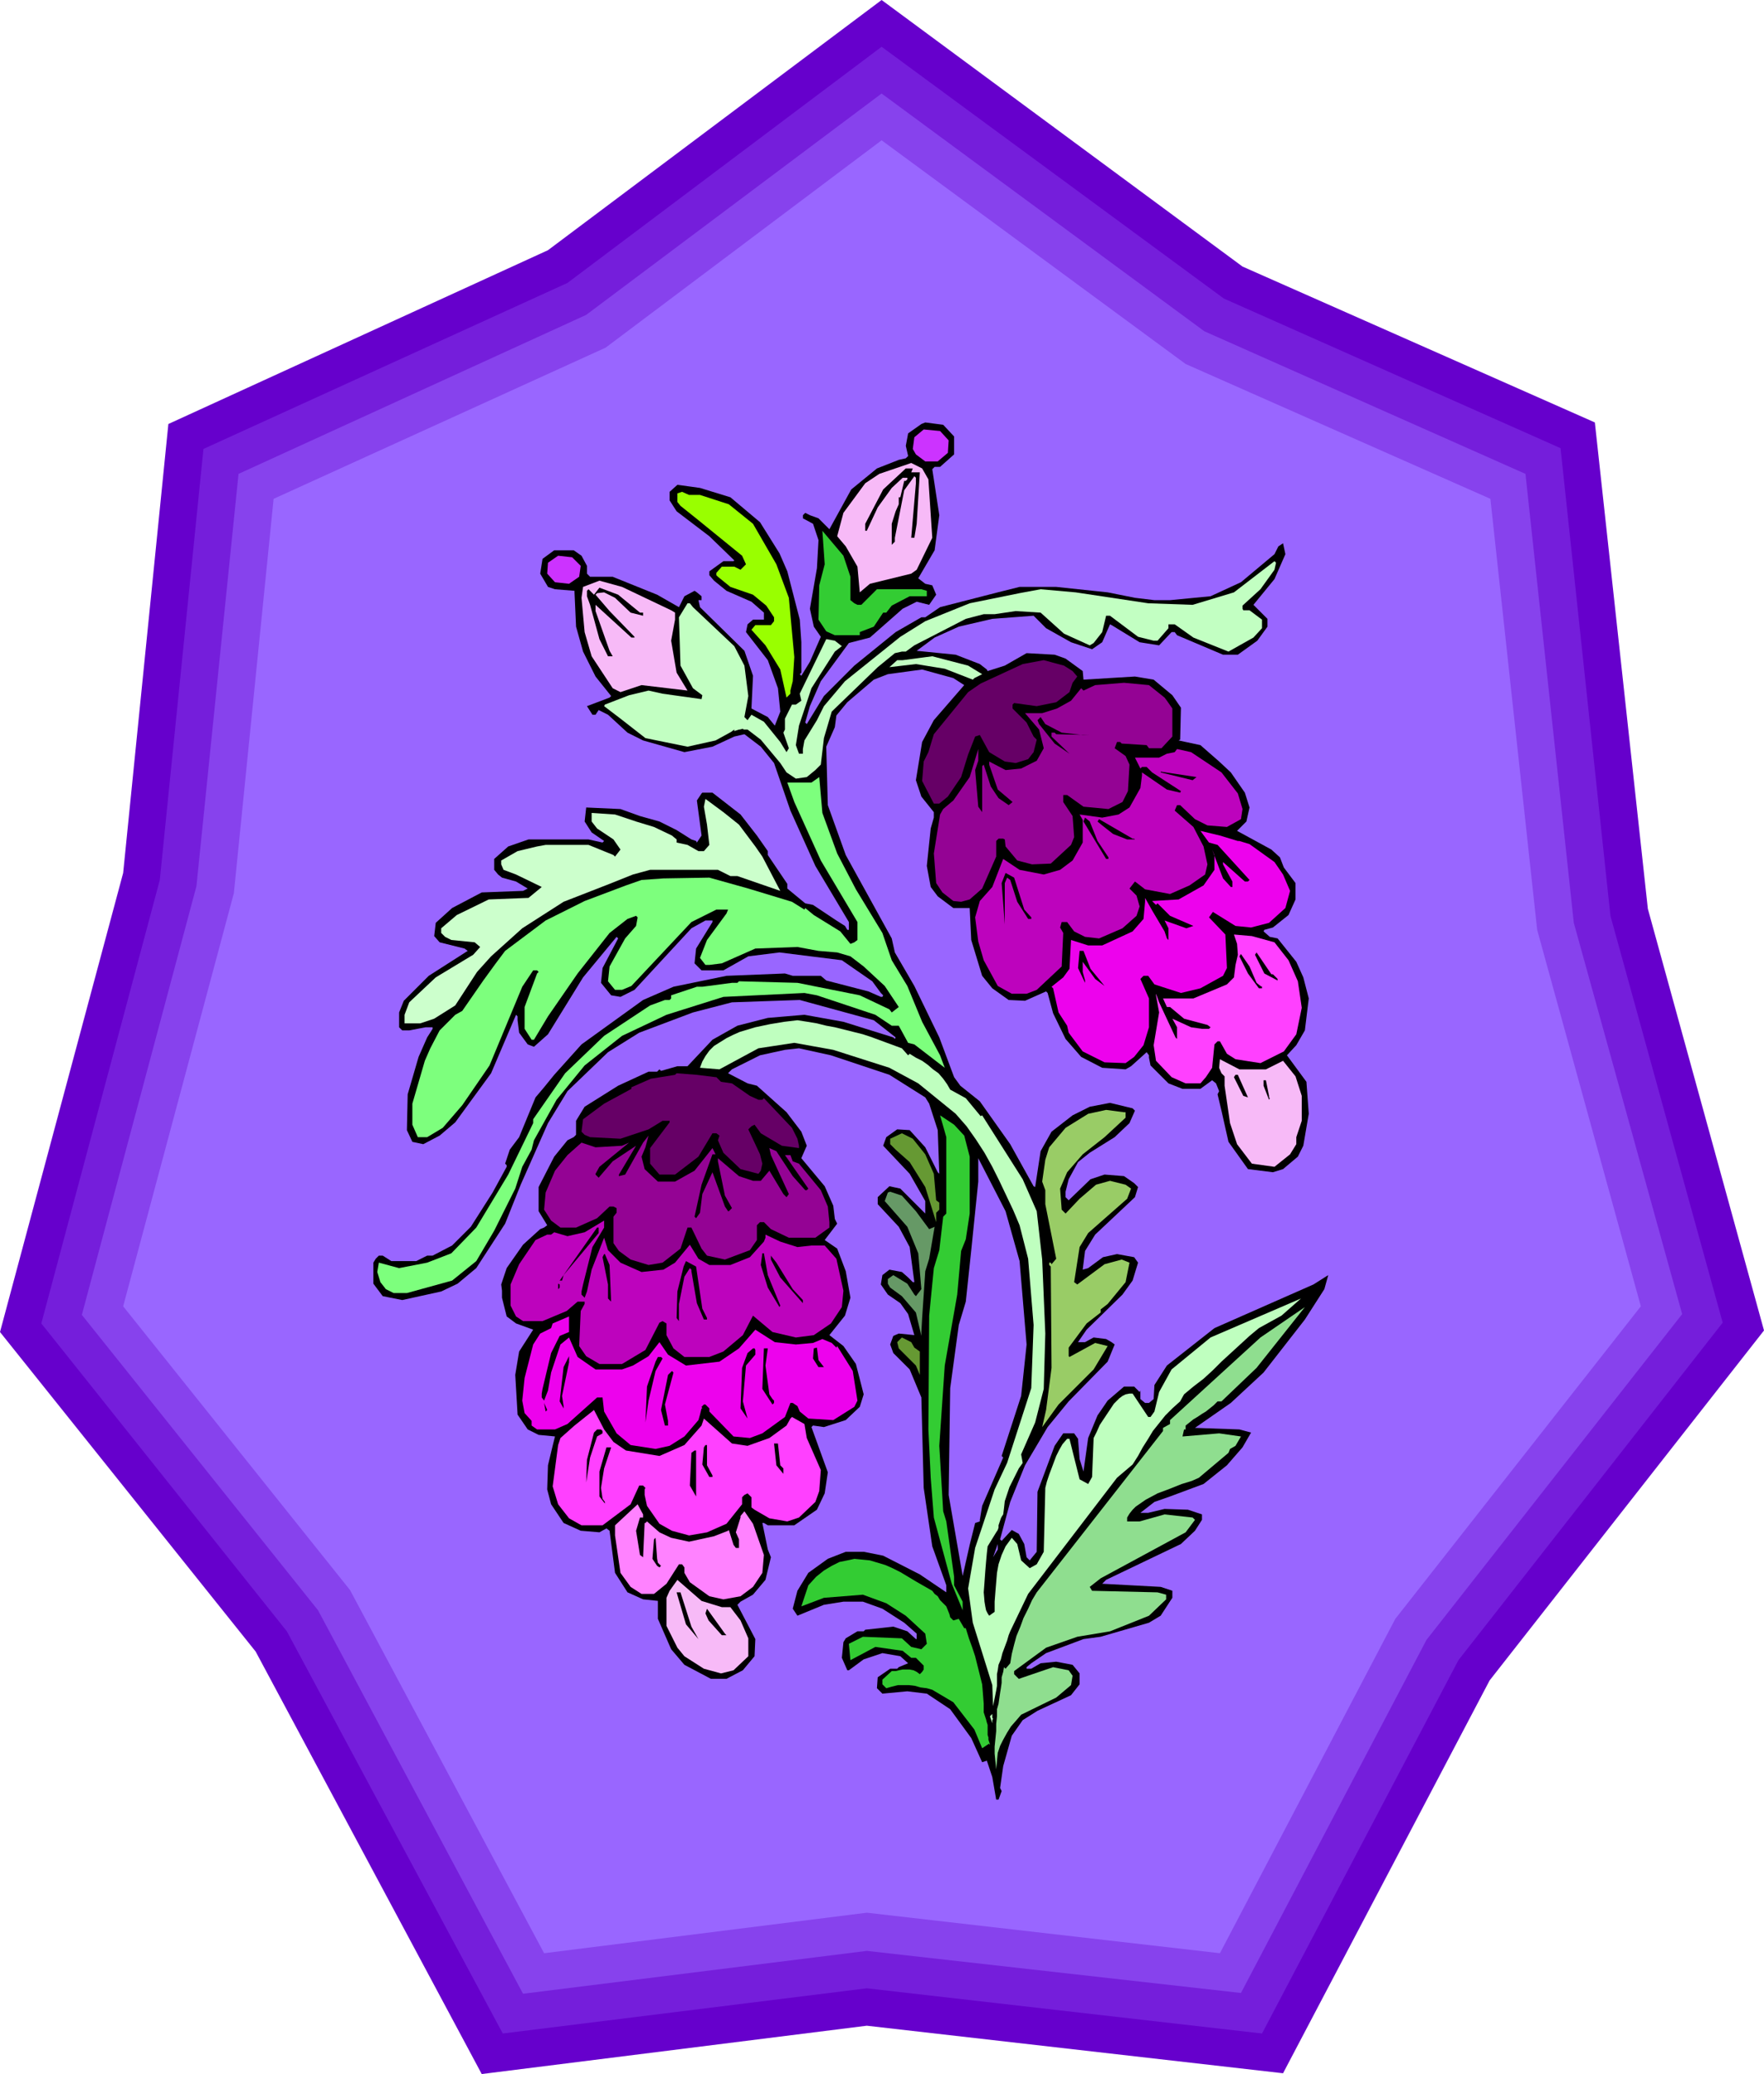 <svg xmlns="http://www.w3.org/2000/svg" width="7.539in" height="8.863in" fill-rule="evenodd" stroke-linecap="round" preserveAspectRatio="none" viewBox="0 0 2263 2661"><style>.pen1{stroke:none}.brush4{fill:#96f}.brush5{fill:#000}.brush6{fill:#c3f}.brush7{fill:#f7baf7}.brush9{fill:#3c3}.brush10{fill:#c2ffc2}.brush11{fill:#606}.brush12{fill:#940394}.brush13{fill:#bd03bd}.brush16{fill:#ed02ed}.brush17{fill:#ff40ff}.brush18{fill:#bfffbf}.brush21{fill:#693}</style><path d="m2114 1166 149 541-352 449-265 504-534-61-494 62-290-542L0 1709l158-589 58-576 487-223L1131 0l463 342 452 200 68 624z" class="pen1" style="fill:#60c"/><path d="m2002 575 64 600 144 522-339 433-252 479-507-58-467 58-277-516-315-395 152-569 56-553 467-213 403-303 439 323 432 192z" class="pen1" style="fill:#751edb"/><path d="m1545 425 412 183 62 576 139 502-328 418-238 453-480-54-441 55-263-492-303-379 147-550 54-529 446-204 379-284 414 305z" class="pen1" style="fill:#8742ed"/><path d="m1131 180 390 287 391 173 60 553 133 483-315 401-225 429-453-52-414 52-249-466-291-364 142-530 51-506 426-194 354-266z" class="pen1 brush4"/><path d="M1224 560v23l-18 16h-7l-3 3 9 59-6 45-21 36 9 7 9 2 5 12-9 13-16-4-18 9-42 37-27 7-36 49-14 32-6 21 2 2 22-36 39-39 53-43 33-19h5l19-13 74-19 28-7h47l66 7 35 7 25 3h20l52-5 39-18 43-36 5-10 6-4 3 14-14 32-27 33 18 18v10l-13 18-25 18h-19l-59-25-3-4h-4l-16 17-25-4-36-22-2-1-10 23-13 9-27-9-32-18-16-16-53 4-43 10-31 14-23 17 50 5 31 12 9 7 1 2 22-7 28-16 36 2 14 5 22 16 1 11 66-4 24 4 24 20 11 16-1 41-2 1 28 6 24 21 15 14 18 26 6 19-4 18-12 12 44 24 11 10 5 13 15 20v21l-9 20-20 16-11 3-1 2 8 7 10 2 24 30 9 20 7 27-5 41-11 19-12 13 25 34 3 41-7 41-7 14-19 16-13 4-32-4-25-35-9-40-5-21 2-4-4-10-5-4-15 11h-23l-18-7-23-23-2-10v-3l-3-4-20 18-7 4-30-2-27-14-20-23-16-33-7-26-2-2-27 12-21-1-21-15-13-16-14-46-2-41h-21l-20-15-9-12-5-27 5-48 4-14v-7l-16-20-7-21 8-49 15-28 39-45-14-9-40-11-44 6-18 7-34 29-14 17-2 15-11 25 2 75 23 64 59 107 4 18 25 43 32 66 19 51 8 11 25 20 39 55 30 54 2 1 7-46 14-25 27-21 22-11 26-5 29 7 3 3-7 16-19 18-32 20-15 12-12 22-4 16v7l4 4 28-27 18-6 25 2 13 9 5 5-4 13-51 48-13 21-3 24 7-2 19-14 18-4 22 4 5 7-7 23-13 18-46 45-11 16h9l11-6 16 2 7 4 4 3-9 22-50 51-27 33-29 49-19 47-13 48 2 2 13-14 9 5 7 13 3 17 4 4 9-11 1-77 22-59 11-16h14l5 7 2 26 5 16 6-43 12-29 13-19 21-18h13l7 7 1-2v11l6 5h5l6-5 1-18 16-25 61-48 127-56 19-12-5 18-25 39-53 68-42 39-46 32 57 2 15 4-11 19-20 23-30 24-43 16-20 7-18 14h10l21-5 30 1 18 6v7l-9 14-18 17-96 46-5 5 75 4 15 5v9l-15 23-15 9-62 18-22 3-48 18-19 13-6 5v2h6l12-7 20-2 21 4 9 11v14l-11 14-43 20-19 12-14 20-11 39-4 28 2 4-4 11h-3l-5-29-7-21-6 2-14-31-27-37-30-20-25-3-32 3-7-7 1-14 16-11h9l2-2 12-5-10-9-23-4-24 8-19 14h-2l-7-16 2-20 3-5 15-9h8l2-2 36-4 18 6 11 10h1v-7l-16-14-28-18-25-9h-25l-25 4-34 14-6-9 6-23 14-23 25-18 23-9h23l25 5 47 24 34 23v-9l-18-50-11-75-3-116-15-36-21-21-4-11 4-11 7-3 20 2-8-27-10-14-16-11-9-13 2-12 9-7 16 3 8 7 6 6h2l-6-45-14-26-27-29v-9l15-14 14 3 32 32v-16l-20-35-34-36 4-11 14-10 16 1 20 22 16 32 2 2-2-56-11-34-5-8-46-29-75-25-41-9-18 2-32 7-36 18-5 5 25 13 12 3 38 34 19 25 7 18-7 16 30 36 11 25 2 17 3 6-16 21 16 11 11 29 6 34-7 23-20 25 18 14 16 23 10 39-5 16-18 17-28 9-14-2-2 2 21 58-4 27-10 21-29 20h-34l-5-3h-2l7 34 4 10-7 29-16 19-16 9-4 4 23 44-1 22-15 18-21 11h-20l-34-18-17-20-17-39v-23l-19-2-20-9-16-25-7-54-4-3-9 5-24-2-22-10-16-24-5-19 1-31 6-25 3-12-21-2-14-7-13-19-3-51 5-30 18-28-22-8-12-9-6-24v-9l-1-8 7-21 21-30 22-20 5-2 4-3-11-18v-31l20-39 17-21 8-4 3-3v-18l11-18 43-27 39-18h11l3-3 2 2 21-6h13l32-34 32-18 39-10 47-4 50 9 64 20 2 2 1-2-28-22-95-26-87 3-50 13-69 26-40 25-52 50-25 41-35 79-20 50-37 57-24 20-21 10-50 11-25-5-12-16v-27l3-5 2-2 2-2h5l11 7h32l14-7h7l25-13 24-24 28-44 18-33v-2l-2-2 6-18 12-16 21-51 11-13 13-16 35-39 79-57 39-17 68-14 75-3 10 3h36l7 6 54 14 16 7h2l1-2-3-3-11-15-39-27-80-10-40 5-32 18h-28l-9-9 2-19 21-34v-2h-9l-18 10-73 79-18 9-12-2-13-16 2-19 20-38-2-2-43 52-45 73-18 16-8-3-11-15-2-16v-5l-2-2-32 75-46 63-20 17-21 11-14-3-7-15 1-46 14-48 11-25 7-11v-2h-9l-21 4h-9l-4-4v-19l6-15 32-32 50-32-4-3-32-8-7-8 2-17 21-19 38-20 53-2 6-3-15-9-18-5-5-4-5-6v-14l18-16 26-9h77l18 4 2-2-16-11-9-14 2-18 44 2 25 9 25 7 22 11 19 12 6 2 1 2 6-9-6-45 6-9 1-1h13l36 28 21 27 14 20v5l25 37v6l23 19 10 2 30 20 11 7 3 5h2v-10l-43-72-32-71-21-61-17-21-21-16-13 3-28 13-36 7-53-15-20-10-25-23-12-6-4 6h-4l-7-11 29-11 2-2-20-25-16-32-9-32-2-44v-2l-25-2-9-3-10-17 3-19 15-11h25l10 7 7 13v10l4 4h29l57 23 28 16 7-14 13-7 3 2 6 5v5h-4l2 9 57 56 11 32-2 42 21 11 9 11 7-18-3-30-13-36-28-36 2-10 7-6h14v-9l-16-14-32-14-16-13-6-7v-5l18-13h13l1-1-32-31-42-32-9-14v-11l10-9 29 4 39 12 38 32 25 40 10 23 16 62 2 29v39l-2 2 2 2 11-18 14-32-9-13-5-23 9-52 2-36-7-21-13-7v-4l3-3 6 3 11 4 14 14 28-51 33-27 28-11 9-2 3-3-3-13 3-16 17-12 5-2 23 3 14 15zm84 1058 9 107-7 66-25 77 2 2-27 62-3 18v2l-6 2-7 28-9 40-18-104 2-137 11-81 9-30 7-66 9-88v-30l35 68 18 64z" class="pen1 brush5"/><path d="m1217 565-1 16-13 11h-16l-12-9-4-7 2-15 12-10 21 2 11 12z" class="pen1 brush6"/><path d="m1191 615 5 75-20 41-7 5-53 13-13 11-3-33-15-26-11-13 8-30 28-38 18-12 41-14 14 7 8 14z" class="pen1 brush7"/><path d="M1169 606h11l-4 66-3 18h-4l6-70v-7l-2-2-13 18-12 61v5l-4 4v-27l5-16 4-9v-9h2l5-21h2l2-2v-2h-6l-14 13-18 25-14 30h-2v-9l23-44 29-27h9l-2 5z" class="pen1 brush5"/><path d="m898 635 37 12 31 25 30 52 16 43 7 76-2 31-3 12v4l-5 5-8-36-19-31-18-20 5-6h20l4-5v-5l-10-15-17-14-29-10-16-13-2-2v-3l7-8h16l8 4 7-7-5-11-59-48-20-16-4-5v-11l6-2 9 4h14z" class="pen1" style="fill:#9f0"/><path d="M1091 740v30l5 4 4 2h5l20-20h57l7 2v7h-22l-23 12-7 9h-4l-12 18-18 7v4h-32l-11-5-10-15 1-44 7-27-3-43 27 32 9 27z" class="pen1 brush9"/><path d="m745 726-2 14-13 9-18-2-10-11 1-14 13-9 18 2 11 11z" class="pen1 brush6"/><path d="m861 783 5 3v9l-5 27 7 41 14 23-59-7-27 9-10-5-27-41-9-31-4-44 2-14 21-8 29 8 63 30z" class="pen1 brush7"/><path d="M821 786h4v4l-16-4-20-19-14-7-9 1-2 2 18 21 32 33v1h-4l-46-42v8l18 51 4 7h-6l-11-22-12-44-4-11v-7l2-2 7 7 7-9 24 9 28 23z" class="pen1 brush5"/><path d="m1260 865-10 5-2 2-36-14-37-6-34 4 10-9h7l38-5 46 12 18 11z" class="pen1 brush10"/><path d="m1376 861 6 7-6 8-4 12-17 13-25 5-29-4-2 2v5l18 18 9 18 4 4-4 16-7 9-16 5-14-2-20-12-12-22-6 2-9 23-9 29-17 25-11 9h-7l-15-29 2-25 6-12 7-23 44-54 16-11 54-25 27-5 26 7 11 7z" class="pen1 brush11"/><path d="m1494 895 3 4 7 10v36l-14 15h-16l-3-4-32-2-2-2h-4l-3 8 14 10 5 11-2 34-7 14-18 9-32-3-21-15h-5v9l12 18 2 27-4 10-26 24-24 1-19-5-15-18-1-9-2-1h-6l-3 3v20l-18 41-16 14-11 3-10-1-14-11-8-12-3-38 8-50 4-7 13-11 21-30 11-36v15l-4 12 4 47 5 7v-59l2-2 9 28 10 15 13 9 5-4-19-16-11-32v-4l21 11 20-2 20-10 9-16-6-24-18-21h22l19-6 18-10 13-16 3 3 15-7 37-3 32 3 20 16z" class="pen1 brush12"/><path d="m1362 940 27 3h9l-43-1-2-2h-4v5l23 22-19-13-20-25-2-5 4-4 6 9 21 11z" class="pen1 brush5"/><path d="m1567 991 21 27 6 20-2 13-18 10-25-2-16-8-19-18h-4l-3 7 24 21 13 25 5 23-3 13-20 14-25 11-32-6-9-7-4-3-7 9 9 9 4 14-4 12-18 16-30 13-18-2-14-7-9-12h-7l-2 7 4 7-2 43-32 30-13 5h-19l-18-10-18-33-7-24-4-31 6-21 16-18 14-36 21 14 31 6 21-6 16-12 13-23v-29l-4-7 29 4 21-4 14-9 14-25 2-16v-4l32 22 17 4 1-2-37-24-7-7h-6l-2 2-7-14h31l10-5 10-2 3-4 18 4 39 26z" class="pen1 brush13"/><path d="m1530 1001-41-10v-1l46 7-5 4z" class="pen1 brush5"/><path d="m1074 1095 24 46 34 56 12 35 20 33 19 46 23 43 6 16-39-30-8-2-12-22h-9l-21-14-75-25-16-3-104 5-73 23-57 27-48 38-36 44-29 52-3 12-12 22-9 28-27 54-23 39-31 25-58 16h-17l-10-5-7-9-4-13 2-12 26 7 36-7 31-12 32-33 41-68 32-66v-5l41-59 50-48 59-39 19-7h6l2-2v-4l33-11h7l38-5h7l2-2 75 2 80 16 38 18 3 4 9-7-18-27-27-25-17-13-17-5-24-2-27-5-54 2-43 19-16 2h-5l-7-9 9-23 25-34 2-5h-15l-32 16-77 82-12 5h-9l-9-11 2-19 20-36 14-16 2-11-2-2-11 4-23 18-41 52-38 55-18 30h-3l-9-14v-28l16-43 2-2-2-2h-5l-14 21-42 101-35 51-25 29-20 12h-12l-7-16v-27l16-55 7-16 12-23 20-20 9-5 27-39 16-22 12-16 52-39 50-25 53-20 20-7 28-2 59-1 50 14 56 17 16 10 1-2 11 9 34 21 13 16 5-2 4-3v-23l-47-79-34-75-9-25h31l10-7 4 46 19 52z" class="pen1" style="fill:#7dff7d"/><path d="m948 1058 21 28 9 13 23 44-55-19h-9l-16-8h-87l-22 6-30 12-59 23-53 34-40 36-18 20-28 43-27 17-18 6h-20v-11l6-16 34-32 48-29 9-10-7-6-30-3-8-4-5-5v-6l20-17 41-20 51-2 17-14-33-16-16-6-3-7v-5l21-12 25-6 11-2h55l32 13 2 2 7-9-9-13-21-14-7-9v-11l30 2 27 9 23 7 23 11 6 5v4l14 3 14 8h7l7-8-3-26-4-23 2-10 23 17 20 16z" class="pen1" style="fill:#cfc"/><path d="m1408 1079 14 21v2h-3l-29-48 2-5 6 5 10 25zm47-3 1 1h-10l-18-7-14-11-6-5 2-3 43 25h2z" class="pen1 brush5"/><path d="M1588 1079h2l13 4 32 23 11 16 9 21-6 22-21 19-23 6-20-2-29-18-5 7 21 22 2 43-5 10-29 16-25 6-34-11-8-11h-6l-4 4 11 25v37l-7 23-12 15-11 8-27-1-28-14-18-24-2-9-11-17-7-31-2-2 15-12 8-11 2-37 22 7h18l39-18 14-16 2-22v-5l9 16 16 27 3 9 2 2v-15l-5-10 28 10 9-3-30-13-16-16-2 2-5-5 34-2 32-18 14-20v-19l-3-7 14 37 10 11h2v-7l-12-22v-3l28 25h4l2-2-41-45-11-3-11-15 25 6 23 7z" class="pen1 brush16"/><path d="m1314 1167 9 10v2h-4l-14-22-9-28-4-3-3 7v53l-4-53 5-13 11 6 13 41z" class="pen1 brush5"/><path d="m1635 1209 18 23 12 27 5 34-7 34-16 22-30 15-32-5-11-7-9-16h-3l-4 4-3 30-8 12-7 8h-19l-18-8-20-21-3-20 7-42-4-22v-2l4 11 21 45 2 2v-15l-6-11 24 11 14 2h9l2-2-4-3-30-8-18-15h-4l-5-11h39l43-18 9-9 2-16 3-13-1-14-4-12 23 2 29 8z" class="pen1 brush17"/><path d="m1399 1243 18 22-12-9-16-22v13l3 11v3l-9-19 2-22h5l9 23zm234 7 6 6v2l-17-9-12-24 2-3 19 28h2zm-21 11 5 4 2 1v2h-4l-14-19-11-22 2-3 11 16 9 21z" class="pen1 brush5"/><path d="m1270 2202 3-3v5l1 1-1 2v4l-3-9z" class="pen1 brush18"/><path d="M1269 2238v-1l-9 6-10-24-27-35-27-16-7-2-8-1-7-2-8-1h-14l-8 2-7 2-5-5v-6l12-11h5l4-1 5-1h9l5 1 4 2 4 3 3-3 2-3v-5l-2-2-2-2-3-3-3-3h-6l-11-9-35-5-32 17-2-21 18-9 50 2 12 11 13 3 7-7-2-13-25-23-25-16-30-11-50 4-29 11 9-27 10-11 10-8 10-6 10-5 10-2 9-2 10 1 10 1 10 3 10 3 9 4 10 5 20 12 21 12 3 4 4 3 3 5 4 4 4 4 2 5 2 5 1 4 4 4 7-2 7 12h2l4 13 4 11 4 12 3 12 3 12 3 12 1 12 1 13v11l1 3 1 3 1 3 1 4 1 3v13l1 3v3l1 3 1 3h-1z" class="pen1 brush9"/><path d="m1288 2139 2 2 6-7 2-12 3-12 3-11 5-12 4-11 6-12 5-11 6-10 162-207v-4l9-5v-5l116-106 57-39-62 78-45 43h-5l-5 5-5 4-5 4-5 3-6 4-5 3-5 4-5 4v5h-2l-2 9 47-4 28 4-7 12-7 4-2 5-38 32-9 4-13 4-15 6-16 6-15 8-13 9-4 4-4 5-3 5v5h16l32-9 36 4 3 3-12 16-109 59-14 11 3 5 84 2 11 3v6l-22 21-50 20-42 7-40 14-41 30v4l6 6 44-15 20 4 5 7-2 12-19 16-45 22-6 7-7 8-5 8-5 9-4 8-3 9-1 10-1 11-1-10-1-10v-9l1-10 1-10v-9l1-10v-9l2-7 1-7 1-7 1-6 1-7v-7l2-7 1-6z" class="pen1" style="fill:#8fde8f"/><path d="m1119 1331 38 14 8 9 2-2 8 5 8 4 7 5 7 6 7 5 6 7 5 7 4 7 20 11 19 23 2-1 52 82 18 41 7 62 4 95-2 71-11 43-18 41 2 11-5 7-4 8-4 8-4 8-3 9-3 9-1 9-1 8-2 3-1 2-1 3-1 3-1 3v3l-1 3-2 3-11 18-1 9-1 11-1 12-1 14-1 13 1 12 1 6 1 5 2 4 2 3 7-5v-13l1-13 1-12 1-12 2-11 4-12 5-11 8-11 7 8 5 21 11 10 9-5 9-16 2-82 2-8 3-9 3-8 3-8 3-8 4-8 4-7 6-7h3l13 52 11 6 5-9 2-50 4-8 4-9 6-9 6-9 6-9 7-7 4-3 4-2 5-1h4l20 30h3l5-7 6-25 16-29 50-41 116-50-25 22-29 16-12 10-12 11-12 11-12 11-11 11-12 11-13 10-12 10-5 9-10 9-9 9-8 10-8 10-6 10-7 11-6 11-7 11-20 17-114 149-23 48-2 5-2 7-3 8-3 8-2 8-3 7-1 7-1 5v15l-1 6-1 5-1 5-1 5-1 5-1-27-25-80-6-44 9-52 25-75 16-34 31-96 3-81-7-85-11-43-8-19-9-19-9-19-9-18-10-18-11-17-12-17-14-16-48-39-37-20-72-23-50-9-46 7-50 27-25-2 3-8 4-7 5-7 6-6 8-5 8-5 8-4 9-4 20-6 19-4 18-3 17-2 13 2 12 2 12 3 11 2 12 3 12 3 12 3 12 4z" class="pen1 brush18"/><path d="m1624 1372 22-11 16 20 8 25v32l-7 21v9l-8 13-20 16-29-4-19-25-9-27-7-48v-12l-4-4-3-7 1-11 25 13h34z" class="pen1 brush7"/><path d="M918 1382h1l6 6 14 2 23 16 11 5h5l2-2 36 38 7 14 2 9v3l-22-3-27-16-8-11-4 2-4 4 15 32 3 12-2 9-3 4-23-6-22-21-7-16 2-6-4-3h-5l-18 30-30 23h-20l-12-14v-20l25-33v-2h-9l-18 11-36 12-39-2-7-3-4-4 2-16 27-20 35-19v-2l25-11 31-5 2-2 26 2 24 3z" class="pen1 brush11"/><path d="m1601 1408-6-2-12-24 2-3h3l13 29zm27-2v2l1 1-1 2-7-18v-7h3l4 20z" class="pen1 brush5"/><path d="M1444 1427v7l-27 25-28 22-20 23-9 21 2 27 5 5 18-19 21-18 18-5 20 5 7 5-5 13-50 44-11 18-7 45 4 3 35-26 22-6 10 4-5 25-23 28-9 7v4l-18 14-23 31v11l1 1 33-18 16 4-18 30-45 45-21 29 5-22 7-54-1-130-2-2v-3h2l1 2 6-7-14-70v-18l-4-11 4-28 5-16 21-25 29-18 23-5 23 3h2z" class="pen1" style="fill:#9c6"/><path d="m1237 1457 7 27v73l-5 33-6 15-5 56-16 91-7 103 5 84 4 13 10 71v11l11 21v11l-14-34-23-85-4-51-3-62 1-146 6-61 7-23 5-43 4-4v-98l-8-28 18 12 13 14z" class="pen1 brush9"/><path d="m1187 1481 11 25 3 34 4 3v9l-4 4v12l-14-45-20-32-18-16-7-7v-7l15-7 14 7 16 20z" class="pen1 brush21"/><path d="m823 1484 4 16 17 16h22l25-14 23-29 4 8h-4l-14 39-9 41 2 2 5-7 3-24 13-28 16 44 4 6h1l4-4-9-16-9-44v-4l27 23 18 6h10l11-13 18 30 4 4 3-4-23-50-2-9 9 4 21 32 16 18h2l2-2-30-43h7l3 8 8 3 28 34 9 21 2 20v7l-18 13h-34l-23-11-9-9h-5l-4 4v19l-9 13-32 12-23-5-7-9-13-27h-5l-9 27-23 18-18 3-23-7-15-11-7-10v-34l4-5v-6l-4-2h-5l-16 15-27 12h-20l-12-9-9-14 2-22 12-28 16-20 18-16 18 6 34-2 9-4-38 31-5 9v1l4 4 18-21 30-20-22 37v2l8-2 23-41 7-9-4 15-5 12z" class="pen1 brush12"/><path d="m1175 1554 17 23 7-3-7 41-5 16-4 60-1 18v5l-7-30-18-21-15-11-3-5v-6l7-5 18 11 9 14 2 2 7-9-4-46-14-34-29-33 4-11 3-1 15 5 18 20z" class="pen1" style="fill:#696"/><path d="m760 1600-12 48-2 9v4l4 4 3-8 6-28 16-41 5 16 16 16 27 12 28-3 15-9 19-23 11 18 14 8h27l25-10 18-20 2-5v-4l19 9 22 7 18-2h17l15 17 9 41-2 21-14 21-22 15-23 3-30-7-25-21-13 25-25 21-18 7h-32l-14-11-9-17v-15l-5-3-4 2-18 35-30 18h-29l-17-10-9-13 2-45 5-9v-3h-9l-14 12-31 13h-25l-9-6-7-14v-27l11-26 21-31 15-7h5l4-3 17 5 22-5 25-15v9l-15 25z" class="pen1 brush13"/><path d="m768 1582-45 54-2 7h-3l48-68h2v7zm217 54 16 39-1 2-15-25-9-29 2-15h2l5 28zm-203-13 2 47-4-4v-18l-7-35 2-4h1l6 14zm235 31 13 14v4l-29-33-12-23v-5l7 9 21 34zm-116 25 6 12v2h-4l-9-21-7-41v-2l-2-2-7 11-7 35v22l-3-4 1-34 8-32 3-7 13 7 8 54zm-183-27-2 2v-7l2 1v4z" class="pen1 brush5"/><path d="m718 1714-11 22-11 46-1 6v5l3 4 5-13 4-23 12-36 11-9 11 25 23 16h34l14-5 20-12 14-18 11 16 23 14 43-5 25-17 21-24 25 16 27 3 22-2 12-5 12 5 6 6 1-2 20 32 6 38-4 8-27 17-32-2-11-9-3-7-6-4h-3l-7 18-29 21-16 6-21-2-31-32v-4l-5-5h-2l-3 3 1 2h-1l-2 8-2 7-18 21-19 12-18 4-32-5-18-15-16-28-2-18h-7l-38 34-16 7h-23l-7-5v-6l-9-10-3-16 3-29 11-43 9-14 14-7 2-6 21-9v20l-12 5z" class="pen1 brush16"/><path d="m1173 1729 7 5v30l-5-12-22-22-2-8 6-6 12 6 4 7z" class="pen1 brush21"/><path d="M1057 1754h-7l-7-11 1-13 4-1 2 16 7 9zm-88-22v6l-12 14-4 46 6 22-9-13 2-52 7-19 7-6h2l1 2zm13 20 5 37 4 6 2 2v3l-2 2-13-20 2-52h5l-3 22zm-261 39 2 13v3l-5-9 5-44 7-14v8l-9 43zm129-48-9 16-9 38-4 28 2-46 11-32 3-6h4l2 2zm3 59 4 21v6h-4l-5-20 9-45 5-5 2 2-11 41zm-153 9-2-11 4 9-2 2z" class="pen1 brush5"/><path d="m787 1850 16 11 43 7 32-14 22-25 3-9 36 32 20 3 28-10 22-16 5-9 2-2 16 9 3 18 18 41-2 27-5 14-21 20-15 5-23-4-19-11-4-3v-13l-5-5-4 2-3 3v9l-20 25-25 11-23 4-22-6-16-9-16-23-3-14v-7l1-2-3-3h-5l-11 24-36 27h-27l-16-9-14-18-7-23 7-53 3-9 18-16 25-20 13 25 12 16z" class="pen1 brush17"/><path d="M773 1836v3l-7 4-9 27-5 32 1-29 9-35 4-4h5l2 2zm228 44 4 4v7l-9-11-3-28h5l3 28zm-94 0 7 13v2h-4l-9-16 2-22 2-3h2v26zm-132 4-4 25 2 14 3 4v2l-7-9v-32l9-31h6l-9 27zm118-11v47l-8-14 2-42 4-3h2v12z" class="pen1 brush5"/><path d="M825 1947h-4l-5 17 5 31 4 3 2-44h1l2-2 16 14 15 7 23 5 32-7 18-7 1-1 6 19 3 4h4v-11l-4-9 6-19v-2l5-6 11 16 14 40-2 23-12 18-16 12-22 4-18-4-25-18-7-12v-7l-3-4h-4l-16 25-16 13h-16l-14-9-13-18-7-48v-13l29-27 7 13v4z" class="pen1" style="fill:#ff82ff"/><path d="m844 2005 4 4-2 2-3-2-6-9 2-25 2-2 2 27 1 5z" class="pen1 brush5"/><path d="m1274 1998 6-17v7l-6 10z" class="pen1 brush4"/><path d="M926 2062h11l13 17 10 23v23l-19 18-16 4-22-6-25-16-9-11-14-28v-36l4-9 10-14 31 27 26 8z" class="pen1 brush7"/><path d="m887 2087 9 16-16-19-12-41h5l14 44zm45 11h-6l-17-19-4-9 2-6 23 32 2 2z" class="pen1 brush5"/><path d="M948 936h1l4-1 1 1h5l17 13 25 30 8 12 12 8 14-2 11-9 7-7 4-34 10-34 59-57 11-9 11-9 9-2h5l11-8 66-34 23-6h14l27-4 32 2 30 27 33 15 5-3 11-14 5-21h5l36 27 20 5h5l14-16v-5h8l24 17 45 18 32-18 11-12v-11l-16-12h-8l-1-2v-4l23-21 18-25 2-9-2-2-52 40-53 16-57-2-93-14-45-4-27 5-64 13-57 23-32 20-71 57-27 32-9 18-16 26-2 11v6h-5l-4-11 4-25 16-48 30-47 9-7-9-7-11-2-34 70 2 9-7 5h-5l-9 18v14l-2 4 7 20-3 5-8-13-21-26-16-9-5 7-4-4 5-27-5-39-13-25-53-50-4-5h-3l-11 18 2 62 16 29 12 9-1 5-50-7-18-4-25 6-31 12-1 2 21 16 32 25 54 11 36-8 20-11 4-3v2l6-2z" class="pen1 brush10"/></svg>
